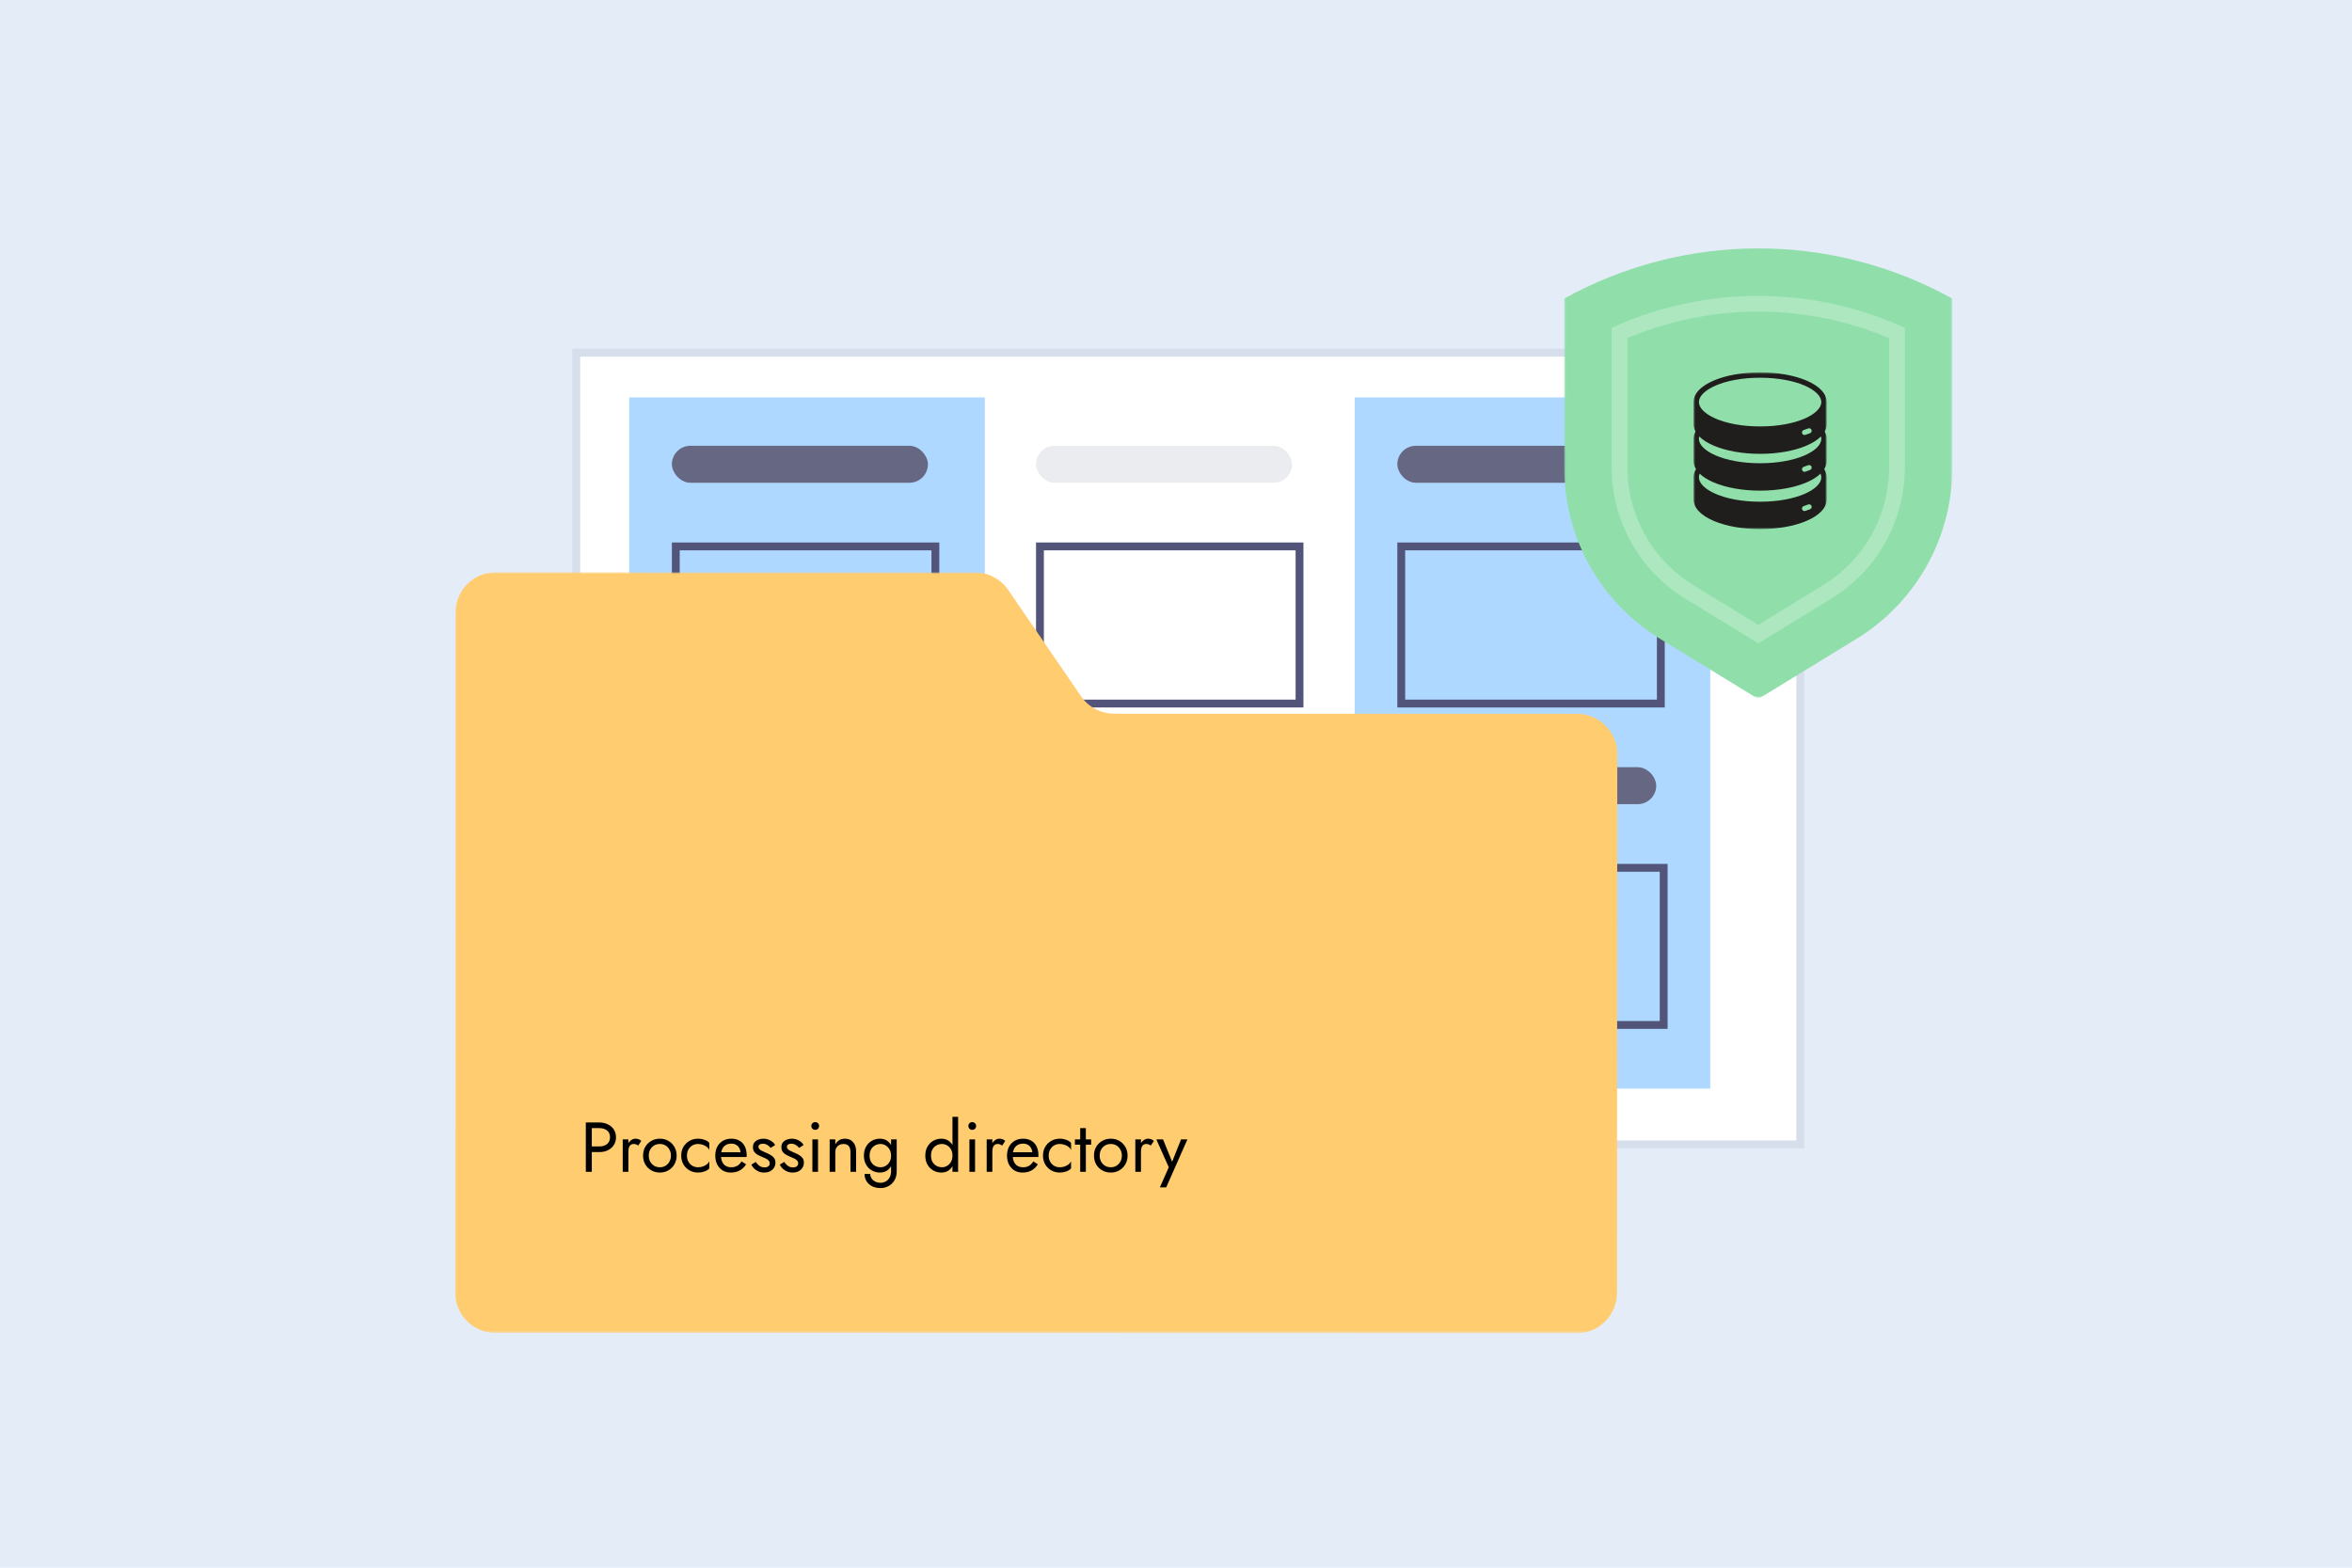 <svg width="600" height="400" viewBox="0 0 600 400" fill="none" xmlns="http://www.w3.org/2000/svg">
<rect width="600" height="400" fill="#E4ECF7"/>
<rect x="147" y="90" width="312.244" height="202" fill="white" stroke="#D6DDEB" stroke-width="2"/>
<rect x="160.516" y="101.405" width="90.717" height="176.354" fill="#AED8FF"/>
<rect x="172.398" y="139.418" width="66.219" height="40.093" stroke="#525579" stroke-width="2"/>
<rect x="171.398" y="113.743" width="65.316" height="9.435" rx="4.717" fill="#666883"/>
<rect x="173.129" y="221.426" width="66.219" height="40.093" stroke="#525579" stroke-width="2"/>
<rect x="172.129" y="195.751" width="65.316" height="9.435" rx="4.717" fill="#666883"/>
<rect x="345.578" y="101.405" width="90.717" height="176.354" fill="#AED8FF"/>
<rect x="357.461" y="139.418" width="66.219" height="40.093" stroke="#525579" stroke-width="2"/>
<rect x="356.461" y="113.743" width="65.316" height="9.435" rx="4.717" fill="#666883"/>
<rect x="358.188" y="221.426" width="66.219" height="40.093" stroke="#525579" stroke-width="2"/>
<rect x="357.188" y="195.751" width="65.316" height="9.435" rx="4.717" fill="#666883"/>
<rect x="265.293" y="139.418" width="66.219" height="40.093" stroke="#525579" stroke-width="2"/>
<rect x="264.293" y="113.743" width="65.316" height="9.435" rx="4.717" fill="#EAECF0"/>
<rect x="266.023" y="221.426" width="66.219" height="40.093" stroke="#525579" stroke-width="2"/>
<rect x="265.023" y="195.751" width="65.316" height="9.435" rx="4.717" fill="#EAECF0"/>
<mask id="mask0_2958_5341" style="mask-type:luminance" maskUnits="userSpaceOnUse" x="399" y="62" width="99" height="117">
<path d="M399 62.753H498V178.098H399V62.753Z" fill="white"/>
</mask>
<g mask="url(#mask0_2958_5341)">
<path d="M473.618 162.982L449.435 177.799C449.159 177.97 448.861 178.051 448.539 178.051C448.213 178.051 447.915 177.97 447.64 177.799L423.456 162.982C421.599 161.846 419.819 160.594 418.121 159.225C416.423 157.86 414.818 156.391 413.306 154.821C411.798 153.251 410.39 151.591 409.096 149.839C407.797 148.091 406.614 146.265 405.548 144.361C404.482 142.461 403.544 140.5 402.73 138.476C401.916 136.456 401.233 134.39 400.683 132.281C400.132 130.172 399.717 128.036 399.442 125.876C399.163 123.713 399.023 121.542 399.023 119.363V76.194C402.796 74.1 406.684 72.255 410.689 70.654C414.698 69.053 418.788 67.715 422.963 66.633C427.139 65.552 431.368 64.738 435.644 64.195C439.925 63.648 444.22 63.377 448.535 63.377C452.85 63.377 457.146 63.648 461.426 64.195C465.702 64.738 469.932 65.552 474.107 66.633C478.282 67.715 482.372 69.053 486.381 70.654C490.386 72.255 494.274 74.1 498.047 76.194V119.363C498.047 121.542 497.907 123.713 497.628 125.876C497.353 128.036 496.938 130.172 496.387 132.281C495.837 134.39 495.155 136.456 494.34 138.476C493.526 140.496 492.588 142.458 491.522 144.361C490.46 146.261 489.277 148.087 487.978 149.839C486.68 151.588 485.276 153.251 483.764 154.821C482.256 156.391 480.651 157.86 478.953 159.225C477.255 160.594 475.476 161.846 473.618 162.982Z" fill="#90DFAA"/>
</g>
<mask id="mask1_2958_5341" style="mask-type:luminance" maskUnits="userSpaceOnUse" x="399" y="59" width="99" height="120">
<path d="M399 59H498V178.098H399V59Z" fill="white"/>
</mask>
<g mask="url(#mask1_2958_5341)">
<path d="M430.835 150.952C429.493 150.122 428.21 149.211 426.985 148.222C425.76 147.23 424.601 146.164 423.507 145.028C422.418 143.888 421.402 142.686 420.464 141.418C419.526 140.151 418.673 138.829 417.902 137.456C417.13 136.08 416.452 134.661 415.862 133.199C415.269 131.738 414.777 130.245 414.374 128.718C413.974 127.194 413.672 125.651 413.466 124.085C413.261 122.522 413.156 120.952 413.152 119.378V84.944C415.932 83.719 418.77 82.645 421.662 81.714C424.554 80.784 427.485 80.009 430.459 79.384C433.432 78.76 436.429 78.291 439.449 77.973C442.469 77.659 445.501 77.504 448.54 77.504C451.576 77.504 454.608 77.659 457.628 77.973C460.648 78.291 463.645 78.76 466.618 79.384C469.592 80.009 472.523 80.784 475.419 81.714C478.311 82.645 481.145 83.719 483.925 84.944V119.363C483.921 120.941 483.816 122.511 483.611 124.073C483.409 125.639 483.107 127.182 482.704 128.71C482.304 130.234 481.808 131.726 481.219 133.192C480.629 134.653 479.947 136.072 479.176 137.448C478.408 138.825 477.551 140.147 476.613 141.415C475.675 142.682 474.659 143.884 473.57 145.024C472.48 146.164 471.321 147.23 470.092 148.218C468.867 149.211 467.584 150.122 466.242 150.952L448.54 161.795L430.835 150.952Z" stroke="white" stroke-opacity="0.25" stroke-width="4.012" stroke-miterlimit="10"/>
</g>
<mask id="mask2_2958_5341" style="mask-type:luminance" maskUnits="userSpaceOnUse" x="116" y="146" width="300" height="195">
<path d="M116 146H415.988V340.182H116V146Z" fill="white"/>
</mask>
<g mask="url(#mask2_2958_5341)">
<path d="M402.203 340.167L126.408 340.093C125.044 340.093 123.738 339.826 122.478 339.307C121.217 338.788 120.104 338.046 119.14 337.082C118.176 336.103 117.434 334.99 116.9 333.73C116.381 332.469 116.129 331.149 116.129 329.784V289.882L116.173 288.073L116.203 156.309C116.203 154.944 116.47 153.639 116.989 152.378C117.508 151.117 118.25 150.005 119.214 149.041C120.178 148.076 121.291 147.32 122.552 146.801C123.813 146.282 125.133 146.015 126.483 146.015L248.709 146.044C250.4 146.044 252.002 146.445 253.5 147.246C254.998 148.032 256.229 149.13 257.193 150.524L275.75 177.624C276.699 179.019 277.93 180.116 279.428 180.902C280.927 181.703 282.528 182.104 284.219 182.104L402.307 182.134C403.657 182.134 404.977 182.386 406.238 182.92C407.499 183.439 408.611 184.181 409.561 185.145C410.525 186.109 411.266 187.221 411.8 188.482C412.32 189.743 412.572 191.063 412.572 192.428L412.498 329.873C412.498 331.238 412.231 332.558 411.711 333.819C411.192 335.079 410.451 336.192 409.486 337.156C408.522 338.12 407.41 338.877 406.149 339.396C404.888 339.915 403.568 340.167 402.203 340.167Z" fill="#FFCC70"/>
</g>
<path d="M149.44 286.4H150.97V299H149.44V286.4ZM150.286 287.84V286.4H152.86C153.676 286.4 154.402 286.556 155.038 286.868C155.686 287.168 156.196 287.6 156.568 288.164C156.952 288.728 157.144 289.4 157.144 290.18C157.144 290.948 156.952 291.62 156.568 292.196C156.196 292.76 155.686 293.198 155.038 293.51C154.402 293.81 153.676 293.96 152.86 293.96H150.286V292.52H152.86C153.676 292.52 154.336 292.322 154.84 291.926C155.356 291.53 155.614 290.948 155.614 290.18C155.614 289.4 155.356 288.818 154.84 288.434C154.336 288.038 153.676 287.84 152.86 287.84H150.286ZM160.3 290.72V299H158.86V290.72H160.3ZM162.802 292.304C162.61 292.16 162.436 292.058 162.28 291.998C162.124 291.926 161.926 291.89 161.686 291.89C161.326 291.89 161.044 291.98 160.84 292.16C160.636 292.34 160.492 292.586 160.408 292.898C160.336 293.21 160.3 293.564 160.3 293.96H159.652C159.652 293.3 159.766 292.718 159.994 292.214C160.234 291.698 160.54 291.29 160.912 290.99C161.284 290.69 161.662 290.54 162.046 290.54C162.346 290.54 162.622 290.582 162.874 290.666C163.138 290.738 163.378 290.888 163.594 291.116L162.802 292.304ZM164.046 294.86C164.046 294.02 164.232 293.276 164.604 292.628C164.988 291.98 165.504 291.47 166.152 291.098C166.8 290.726 167.526 290.54 168.33 290.54C169.146 290.54 169.872 290.726 170.508 291.098C171.156 291.47 171.666 291.98 172.038 292.628C172.422 293.276 172.614 294.02 172.614 294.86C172.614 295.688 172.422 296.432 172.038 297.092C171.666 297.74 171.156 298.25 170.508 298.622C169.872 298.994 169.146 299.18 168.33 299.18C167.526 299.18 166.8 298.994 166.152 298.622C165.504 298.25 164.988 297.74 164.604 297.092C164.232 296.432 164.046 295.688 164.046 294.86ZM165.504 294.86C165.504 295.436 165.624 295.946 165.864 296.39C166.116 296.834 166.452 297.188 166.872 297.452C167.304 297.704 167.79 297.83 168.33 297.83C168.87 297.83 169.35 297.704 169.77 297.452C170.202 297.188 170.538 296.834 170.778 296.39C171.03 295.946 171.156 295.436 171.156 294.86C171.156 294.284 171.03 293.774 170.778 293.33C170.538 292.874 170.202 292.52 169.77 292.268C169.35 292.016 168.87 291.89 168.33 291.89C167.79 291.89 167.304 292.016 166.872 292.268C166.452 292.52 166.116 292.874 165.864 293.33C165.624 293.774 165.504 294.284 165.504 294.86ZM175.24 294.86C175.24 295.436 175.36 295.946 175.6 296.39C175.852 296.834 176.188 297.188 176.608 297.452C177.04 297.704 177.526 297.83 178.066 297.83C178.51 297.83 178.924 297.764 179.308 297.632C179.704 297.488 180.046 297.302 180.334 297.074C180.622 296.834 180.826 296.582 180.946 296.318V298.118C180.658 298.454 180.244 298.718 179.704 298.91C179.176 299.09 178.63 299.18 178.066 299.18C177.262 299.18 176.536 298.994 175.888 298.622C175.24 298.25 174.724 297.74 174.34 297.092C173.968 296.432 173.782 295.688 173.782 294.86C173.782 294.02 173.968 293.276 174.34 292.628C174.724 291.98 175.24 291.47 175.888 291.098C176.536 290.726 177.262 290.54 178.066 290.54C178.63 290.54 179.176 290.636 179.704 290.828C180.244 291.008 180.658 291.266 180.946 291.602V293.402C180.826 293.126 180.622 292.874 180.334 292.646C180.046 292.418 179.704 292.238 179.308 292.106C178.924 291.962 178.51 291.89 178.066 291.89C177.526 291.89 177.04 292.016 176.608 292.268C176.188 292.52 175.852 292.874 175.6 293.33C175.36 293.774 175.24 294.284 175.24 294.86ZM186.392 299.18C185.624 299.18 184.94 299 184.34 298.64C183.752 298.268 183.29 297.758 182.954 297.11C182.63 296.462 182.468 295.712 182.468 294.86C182.468 293.996 182.636 293.24 182.972 292.592C183.32 291.944 183.8 291.44 184.412 291.08C185.036 290.72 185.756 290.54 186.572 290.54C187.388 290.54 188.084 290.714 188.66 291.062C189.248 291.398 189.698 291.884 190.01 292.52C190.322 293.156 190.478 293.912 190.478 294.788C190.478 294.872 190.472 294.962 190.46 295.058C190.46 295.142 190.46 295.196 190.46 295.22H183.386V293.996H189.326L188.75 294.824C188.786 294.764 188.822 294.674 188.858 294.554C188.894 294.422 188.912 294.314 188.912 294.23C188.912 293.738 188.81 293.312 188.606 292.952C188.414 292.592 188.144 292.31 187.796 292.106C187.448 291.902 187.04 291.8 186.572 291.8C186.02 291.8 185.546 291.92 185.15 292.16C184.766 292.388 184.466 292.724 184.25 293.168C184.046 293.6 183.938 294.134 183.926 294.77C183.926 295.418 184.028 295.97 184.232 296.426C184.436 296.882 184.736 297.23 185.132 297.47C185.528 297.71 186.008 297.83 186.572 297.83C187.136 297.83 187.634 297.71 188.066 297.47C188.498 297.218 188.864 296.84 189.164 296.336L190.334 297.074C189.902 297.77 189.356 298.298 188.696 298.658C188.048 299.006 187.28 299.18 186.392 299.18ZM192.794 296.462C192.962 296.714 193.154 296.948 193.37 297.164C193.586 297.38 193.832 297.554 194.108 297.686C194.396 297.806 194.708 297.866 195.044 297.866C195.452 297.866 195.77 297.776 195.998 297.596C196.238 297.404 196.358 297.146 196.358 296.822C196.358 296.534 196.262 296.294 196.07 296.102C195.89 295.898 195.656 295.73 195.368 295.598C195.08 295.454 194.774 295.322 194.45 295.202C194.09 295.058 193.724 294.89 193.352 294.698C192.992 294.494 192.686 294.236 192.434 293.924C192.194 293.6 192.074 293.198 192.074 292.718C192.074 292.226 192.2 291.818 192.452 291.494C192.716 291.17 193.052 290.93 193.46 290.774C193.88 290.618 194.312 290.54 194.756 290.54C195.2 290.54 195.614 290.612 195.998 290.756C196.394 290.9 196.742 291.092 197.042 291.332C197.342 291.572 197.576 291.848 197.744 292.16L196.592 292.898C196.364 292.586 196.076 292.328 195.728 292.124C195.392 291.92 195.008 291.818 194.576 291.818C194.276 291.818 194.018 291.884 193.802 292.016C193.586 292.148 193.478 292.352 193.478 292.628C193.478 292.844 193.562 293.036 193.73 293.204C193.898 293.372 194.114 293.522 194.378 293.654C194.642 293.786 194.918 293.912 195.206 294.032C195.686 294.224 196.124 294.434 196.52 294.662C196.916 294.878 197.228 295.142 197.456 295.454C197.696 295.766 197.816 296.168 197.816 296.66C197.816 297.38 197.552 297.98 197.024 298.46C196.508 298.94 195.824 299.18 194.972 299.18C194.42 299.18 193.922 299.084 193.478 298.892C193.034 298.688 192.656 298.43 192.344 298.118C192.044 297.806 191.816 297.488 191.66 297.164L192.794 296.462ZM200.053 296.462C200.221 296.714 200.413 296.948 200.629 297.164C200.845 297.38 201.091 297.554 201.367 297.686C201.655 297.806 201.967 297.866 202.303 297.866C202.711 297.866 203.029 297.776 203.257 297.596C203.497 297.404 203.617 297.146 203.617 296.822C203.617 296.534 203.521 296.294 203.329 296.102C203.149 295.898 202.915 295.73 202.627 295.598C202.339 295.454 202.033 295.322 201.709 295.202C201.349 295.058 200.983 294.89 200.611 294.698C200.251 294.494 199.945 294.236 199.693 293.924C199.453 293.6 199.333 293.198 199.333 292.718C199.333 292.226 199.459 291.818 199.711 291.494C199.975 291.17 200.311 290.93 200.719 290.774C201.139 290.618 201.571 290.54 202.015 290.54C202.459 290.54 202.873 290.612 203.257 290.756C203.653 290.9 204.001 291.092 204.301 291.332C204.601 291.572 204.835 291.848 205.003 292.16L203.851 292.898C203.623 292.586 203.335 292.328 202.987 292.124C202.651 291.92 202.267 291.818 201.835 291.818C201.535 291.818 201.277 291.884 201.061 292.016C200.845 292.148 200.737 292.352 200.737 292.628C200.737 292.844 200.821 293.036 200.989 293.204C201.157 293.372 201.373 293.522 201.637 293.654C201.901 293.786 202.177 293.912 202.465 294.032C202.945 294.224 203.383 294.434 203.779 294.662C204.175 294.878 204.487 295.142 204.715 295.454C204.955 295.766 205.075 296.168 205.075 296.66C205.075 297.38 204.811 297.98 204.283 298.46C203.767 298.94 203.083 299.18 202.231 299.18C201.679 299.18 201.181 299.084 200.737 298.892C200.293 298.688 199.915 298.43 199.603 298.118C199.303 297.806 199.075 297.488 198.919 297.164L200.053 296.462ZM206.971 287.3C206.971 287.024 207.067 286.79 207.259 286.598C207.463 286.406 207.697 286.31 207.961 286.31C208.237 286.31 208.471 286.406 208.663 286.598C208.855 286.79 208.951 287.024 208.951 287.3C208.951 287.564 208.855 287.798 208.663 288.002C208.471 288.194 208.237 288.29 207.961 288.29C207.697 288.29 207.463 288.194 207.259 288.002C207.067 287.798 206.971 287.564 206.971 287.3ZM207.241 290.72H208.681V299H207.241V290.72ZM216.957 293.96C216.957 293.276 216.807 292.76 216.507 292.412C216.207 292.064 215.769 291.89 215.193 291.89C214.773 291.89 214.401 291.98 214.077 292.16C213.765 292.328 213.519 292.568 213.339 292.88C213.171 293.192 213.087 293.552 213.087 293.96V299H211.647V290.72H213.087V292.016C213.363 291.512 213.705 291.14 214.113 290.9C214.533 290.66 215.013 290.54 215.553 290.54C216.429 290.54 217.119 290.834 217.623 291.422C218.139 291.998 218.397 292.784 218.397 293.78V299H216.957V293.96ZM220.546 299.54H222.004C222.004 299.936 222.112 300.302 222.328 300.638C222.544 300.986 222.85 301.262 223.246 301.466C223.642 301.682 224.11 301.79 224.65 301.79C225.07 301.79 225.484 301.688 225.892 301.484C226.3 301.28 226.636 300.956 226.9 300.512C227.176 300.08 227.314 299.516 227.314 298.82V290.72H228.754V298.82C228.754 299.768 228.556 300.56 228.16 301.196C227.764 301.844 227.254 302.33 226.63 302.654C226.006 302.978 225.346 303.14 224.65 303.14C223.846 303.14 223.132 302.99 222.508 302.69C221.896 302.39 221.416 301.964 221.068 301.412C220.72 300.872 220.546 300.248 220.546 299.54ZM220.384 294.86C220.384 293.96 220.57 293.192 220.942 292.556C221.314 291.908 221.812 291.41 222.436 291.062C223.06 290.714 223.744 290.54 224.488 290.54C225.184 290.54 225.79 290.714 226.306 291.062C226.822 291.41 227.224 291.908 227.512 292.556C227.812 293.192 227.962 293.96 227.962 294.86C227.962 295.748 227.812 296.516 227.512 297.164C227.224 297.812 226.822 298.31 226.306 298.658C225.79 299.006 225.184 299.18 224.488 299.18C223.744 299.18 223.06 299.006 222.436 298.658C221.812 298.31 221.314 297.812 220.942 297.164C220.57 296.516 220.384 295.748 220.384 294.86ZM221.842 294.86C221.842 295.496 221.968 296.036 222.22 296.48C222.484 296.924 222.832 297.26 223.264 297.488C223.696 297.716 224.164 297.83 224.668 297.83C225.088 297.83 225.502 297.716 225.91 297.488C226.318 297.26 226.654 296.924 226.918 296.48C227.182 296.036 227.314 295.496 227.314 294.86C227.314 294.38 227.236 293.96 227.08 293.6C226.924 293.228 226.714 292.916 226.45 292.664C226.198 292.412 225.916 292.22 225.604 292.088C225.292 291.956 224.98 291.89 224.668 291.89C224.164 291.89 223.696 292.004 223.264 292.232C222.832 292.46 222.484 292.796 222.22 293.24C221.968 293.684 221.842 294.224 221.842 294.86ZM242.976 284.96H244.416V299H242.976V284.96ZM236.046 294.86C236.046 293.96 236.232 293.192 236.604 292.556C236.976 291.908 237.474 291.41 238.098 291.062C238.722 290.714 239.406 290.54 240.15 290.54C240.846 290.54 241.452 290.714 241.968 291.062C242.484 291.41 242.886 291.908 243.174 292.556C243.474 293.192 243.624 293.96 243.624 294.86C243.624 295.748 243.474 296.516 243.174 297.164C242.886 297.812 242.484 298.31 241.968 298.658C241.452 299.006 240.846 299.18 240.15 299.18C239.406 299.18 238.722 299.006 238.098 298.658C237.474 298.31 236.976 297.812 236.604 297.164C236.232 296.516 236.046 295.748 236.046 294.86ZM237.504 294.86C237.504 295.496 237.63 296.036 237.882 296.48C238.146 296.924 238.494 297.26 238.926 297.488C239.358 297.716 239.826 297.83 240.33 297.83C240.75 297.83 241.164 297.716 241.572 297.488C241.98 297.26 242.316 296.924 242.58 296.48C242.844 296.036 242.976 295.496 242.976 294.86C242.976 294.224 242.844 293.684 242.58 293.24C242.316 292.796 241.98 292.46 241.572 292.232C241.164 292.004 240.75 291.89 240.33 291.89C239.826 291.89 239.358 292.004 238.926 292.232C238.494 292.46 238.146 292.796 237.882 293.24C237.63 293.684 237.504 294.224 237.504 294.86ZM247.032 287.3C247.032 287.024 247.128 286.79 247.32 286.598C247.524 286.406 247.758 286.31 248.022 286.31C248.298 286.31 248.532 286.406 248.724 286.598C248.916 286.79 249.012 287.024 249.012 287.3C249.012 287.564 248.916 287.798 248.724 288.002C248.532 288.194 248.298 288.29 248.022 288.29C247.758 288.29 247.524 288.194 247.32 288.002C247.128 287.798 247.032 287.564 247.032 287.3ZM247.302 290.72H248.742V299H247.302V290.72ZM253.147 290.72V299H251.707V290.72H253.147ZM255.649 292.304C255.457 292.16 255.283 292.058 255.127 291.998C254.971 291.926 254.773 291.89 254.533 291.89C254.173 291.89 253.891 291.98 253.687 292.16C253.483 292.34 253.339 292.586 253.255 292.898C253.183 293.21 253.147 293.564 253.147 293.96H252.499C252.499 293.3 252.613 292.718 252.841 292.214C253.081 291.698 253.387 291.29 253.759 290.99C254.131 290.69 254.509 290.54 254.893 290.54C255.193 290.54 255.469 290.582 255.721 290.666C255.985 290.738 256.225 290.888 256.441 291.116L255.649 292.304ZM260.818 299.18C260.05 299.18 259.366 299 258.766 298.64C258.178 298.268 257.716 297.758 257.38 297.11C257.056 296.462 256.894 295.712 256.894 294.86C256.894 293.996 257.062 293.24 257.398 292.592C257.746 291.944 258.226 291.44 258.838 291.08C259.462 290.72 260.182 290.54 260.998 290.54C261.814 290.54 262.51 290.714 263.086 291.062C263.674 291.398 264.124 291.884 264.436 292.52C264.748 293.156 264.904 293.912 264.904 294.788C264.904 294.872 264.898 294.962 264.886 295.058C264.886 295.142 264.886 295.196 264.886 295.22H257.812V293.996H263.752L263.176 294.824C263.212 294.764 263.248 294.674 263.284 294.554C263.32 294.422 263.338 294.314 263.338 294.23C263.338 293.738 263.236 293.312 263.032 292.952C262.84 292.592 262.57 292.31 262.222 292.106C261.874 291.902 261.466 291.8 260.998 291.8C260.446 291.8 259.972 291.92 259.576 292.16C259.192 292.388 258.892 292.724 258.676 293.168C258.472 293.6 258.364 294.134 258.352 294.77C258.352 295.418 258.454 295.97 258.658 296.426C258.862 296.882 259.162 297.23 259.558 297.47C259.954 297.71 260.434 297.83 260.998 297.83C261.562 297.83 262.06 297.71 262.492 297.47C262.924 297.218 263.29 296.84 263.59 296.336L264.76 297.074C264.328 297.77 263.782 298.298 263.122 298.658C262.474 299.006 261.706 299.18 260.818 299.18ZM267.525 294.86C267.525 295.436 267.645 295.946 267.885 296.39C268.137 296.834 268.473 297.188 268.893 297.452C269.325 297.704 269.811 297.83 270.351 297.83C270.795 297.83 271.209 297.764 271.593 297.632C271.989 297.488 272.331 297.302 272.619 297.074C272.907 296.834 273.111 296.582 273.231 296.318V298.118C272.943 298.454 272.529 298.718 271.989 298.91C271.461 299.09 270.915 299.18 270.351 299.18C269.547 299.18 268.821 298.994 268.173 298.622C267.525 298.25 267.009 297.74 266.625 297.092C266.253 296.432 266.067 295.688 266.067 294.86C266.067 294.02 266.253 293.276 266.625 292.628C267.009 291.98 267.525 291.47 268.173 291.098C268.821 290.726 269.547 290.54 270.351 290.54C270.915 290.54 271.461 290.636 271.989 290.828C272.529 291.008 272.943 291.266 273.231 291.602V293.402C273.111 293.126 272.907 292.874 272.619 292.646C272.331 292.418 271.989 292.238 271.593 292.106C271.209 291.962 270.795 291.89 270.351 291.89C269.811 291.89 269.325 292.016 268.893 292.268C268.473 292.52 268.137 292.874 267.885 293.33C267.645 293.774 267.525 294.284 267.525 294.86ZM274.213 290.72H278.353V292.07H274.213V290.72ZM275.563 287.84H277.003V299H275.563V287.84ZM279.077 294.86C279.077 294.02 279.263 293.276 279.635 292.628C280.019 291.98 280.535 291.47 281.183 291.098C281.831 290.726 282.557 290.54 283.361 290.54C284.177 290.54 284.903 290.726 285.539 291.098C286.187 291.47 286.697 291.98 287.069 292.628C287.453 293.276 287.645 294.02 287.645 294.86C287.645 295.688 287.453 296.432 287.069 297.092C286.697 297.74 286.187 298.25 285.539 298.622C284.903 298.994 284.177 299.18 283.361 299.18C282.557 299.18 281.831 298.994 281.183 298.622C280.535 298.25 280.019 297.74 279.635 297.092C279.263 296.432 279.077 295.688 279.077 294.86ZM280.535 294.86C280.535 295.436 280.655 295.946 280.895 296.39C281.147 296.834 281.483 297.188 281.903 297.452C282.335 297.704 282.821 297.83 283.361 297.83C283.901 297.83 284.381 297.704 284.801 297.452C285.233 297.188 285.569 296.834 285.809 296.39C286.061 295.946 286.187 295.436 286.187 294.86C286.187 294.284 286.061 293.774 285.809 293.33C285.569 292.874 285.233 292.52 284.801 292.268C284.381 292.016 283.901 291.89 283.361 291.89C282.821 291.89 282.335 292.016 281.903 292.268C281.483 292.52 281.147 292.874 280.895 293.33C280.655 293.774 280.535 294.284 280.535 294.86ZM291.063 290.72V299H289.623V290.72H291.063ZM293.565 292.304C293.373 292.16 293.199 292.058 293.043 291.998C292.887 291.926 292.689 291.89 292.449 291.89C292.089 291.89 291.807 291.98 291.603 292.16C291.399 292.34 291.255 292.586 291.171 292.898C291.099 293.21 291.063 293.564 291.063 293.96H290.415C290.415 293.3 290.529 292.718 290.757 292.214C290.997 291.698 291.303 291.29 291.675 290.99C292.047 290.69 292.425 290.54 292.809 290.54C293.109 290.54 293.385 290.582 293.637 290.666C293.901 290.738 294.141 290.888 294.357 291.116L293.565 292.304ZM302.908 290.72L297.508 302.96H295.888L298.156 297.83L294.988 290.72H296.698L299.326 297.2L298.732 297.128L301.288 290.72H302.908Z" fill="black"/>
<mask id="mask3_2958_5341" style="mask-type:luminance" maskUnits="userSpaceOnUse" x="432" y="95" width="34" height="40">
<path d="M432 95H466V135H432V95Z" fill="white"/>
</mask>
<g mask="url(#mask3_2958_5341)">
<path d="M449.007 108.807C439.668 108.807 433.396 105.595 433.396 102.592C433.396 99.592 439.668 96.379 449.007 96.379C458.345 96.379 464.618 99.592 464.618 102.592C464.618 105.595 458.345 108.807 449.007 108.807ZM464.618 111.982C464.618 114.983 458.345 118.197 449.007 118.197C439.668 118.197 433.396 114.983 433.396 111.982C433.396 111.775 433.426 111.566 433.483 111.358C434.359 112.243 435.616 113.046 437.216 113.724C440.378 115.063 444.564 115.799 449.007 115.799C453.449 115.799 457.637 115.063 460.797 113.724C462.398 113.046 463.655 112.243 464.531 111.358C464.589 111.566 464.618 111.775 464.618 111.982ZM449.007 128.013C439.668 128.013 433.396 124.799 433.396 121.798C433.396 121.484 433.461 121.168 433.592 120.854C434.462 121.698 435.681 122.462 437.216 123.113C440.378 124.452 444.564 125.189 449.007 125.189C453.449 125.189 457.637 124.452 460.797 123.113C462.333 122.462 463.552 121.698 464.422 120.854C464.552 121.168 464.618 121.484 464.618 121.798C464.618 124.799 458.345 128.013 449.007 128.013ZM461.73 129.939L460.549 130.362C460.212 130.483 459.841 130.306 459.721 129.967C459.6 129.63 459.776 129.258 460.113 129.137L461.294 128.714C461.632 128.594 462.003 128.77 462.124 129.108C462.243 129.447 462.068 129.819 461.73 129.939ZM461.73 119.923L460.549 120.345C460.212 120.466 459.841 120.29 459.721 119.952C459.6 119.613 459.776 119.242 460.113 119.121L461.294 118.698C461.632 118.577 462.003 118.754 462.124 119.092C462.243 119.43 462.068 119.802 461.73 119.923ZM460.113 109.732L461.294 109.31C461.632 109.189 462.003 109.365 462.124 109.703C462.243 110.042 462.068 110.413 461.73 110.534L460.549 110.957C460.212 111.078 459.841 110.901 459.721 110.563C459.6 110.224 459.776 109.853 460.113 109.732ZM460.797 97.079C457.637 95.741 453.449 95.004 449.007 95.004C444.564 95.004 440.378 95.741 437.216 97.079C433.868 98.497 432.023 100.456 432.023 102.592V108.211C432.023 108.859 432.195 109.491 432.525 110.096C432.193 110.706 432.023 111.339 432.023 111.982V117.599C432.023 118.324 432.237 119.029 432.648 119.699C432.234 120.374 432.023 121.079 432.023 121.798V127.415C432.023 129.553 433.868 131.512 437.216 132.93C440.378 134.268 444.564 135.005 449.007 135.005C453.449 135.005 457.637 134.268 460.797 132.93C464.146 131.512 465.99 129.553 465.99 127.415V121.798C465.99 121.079 465.78 120.374 465.366 119.699C465.776 119.029 465.99 118.324 465.99 117.599V111.982C465.99 111.339 465.822 110.706 465.49 110.096C465.819 109.491 465.99 108.859 465.99 108.211V102.592C465.99 100.456 464.146 98.497 460.797 97.079Z" fill="#201E1D"/>
</g>
</svg>
